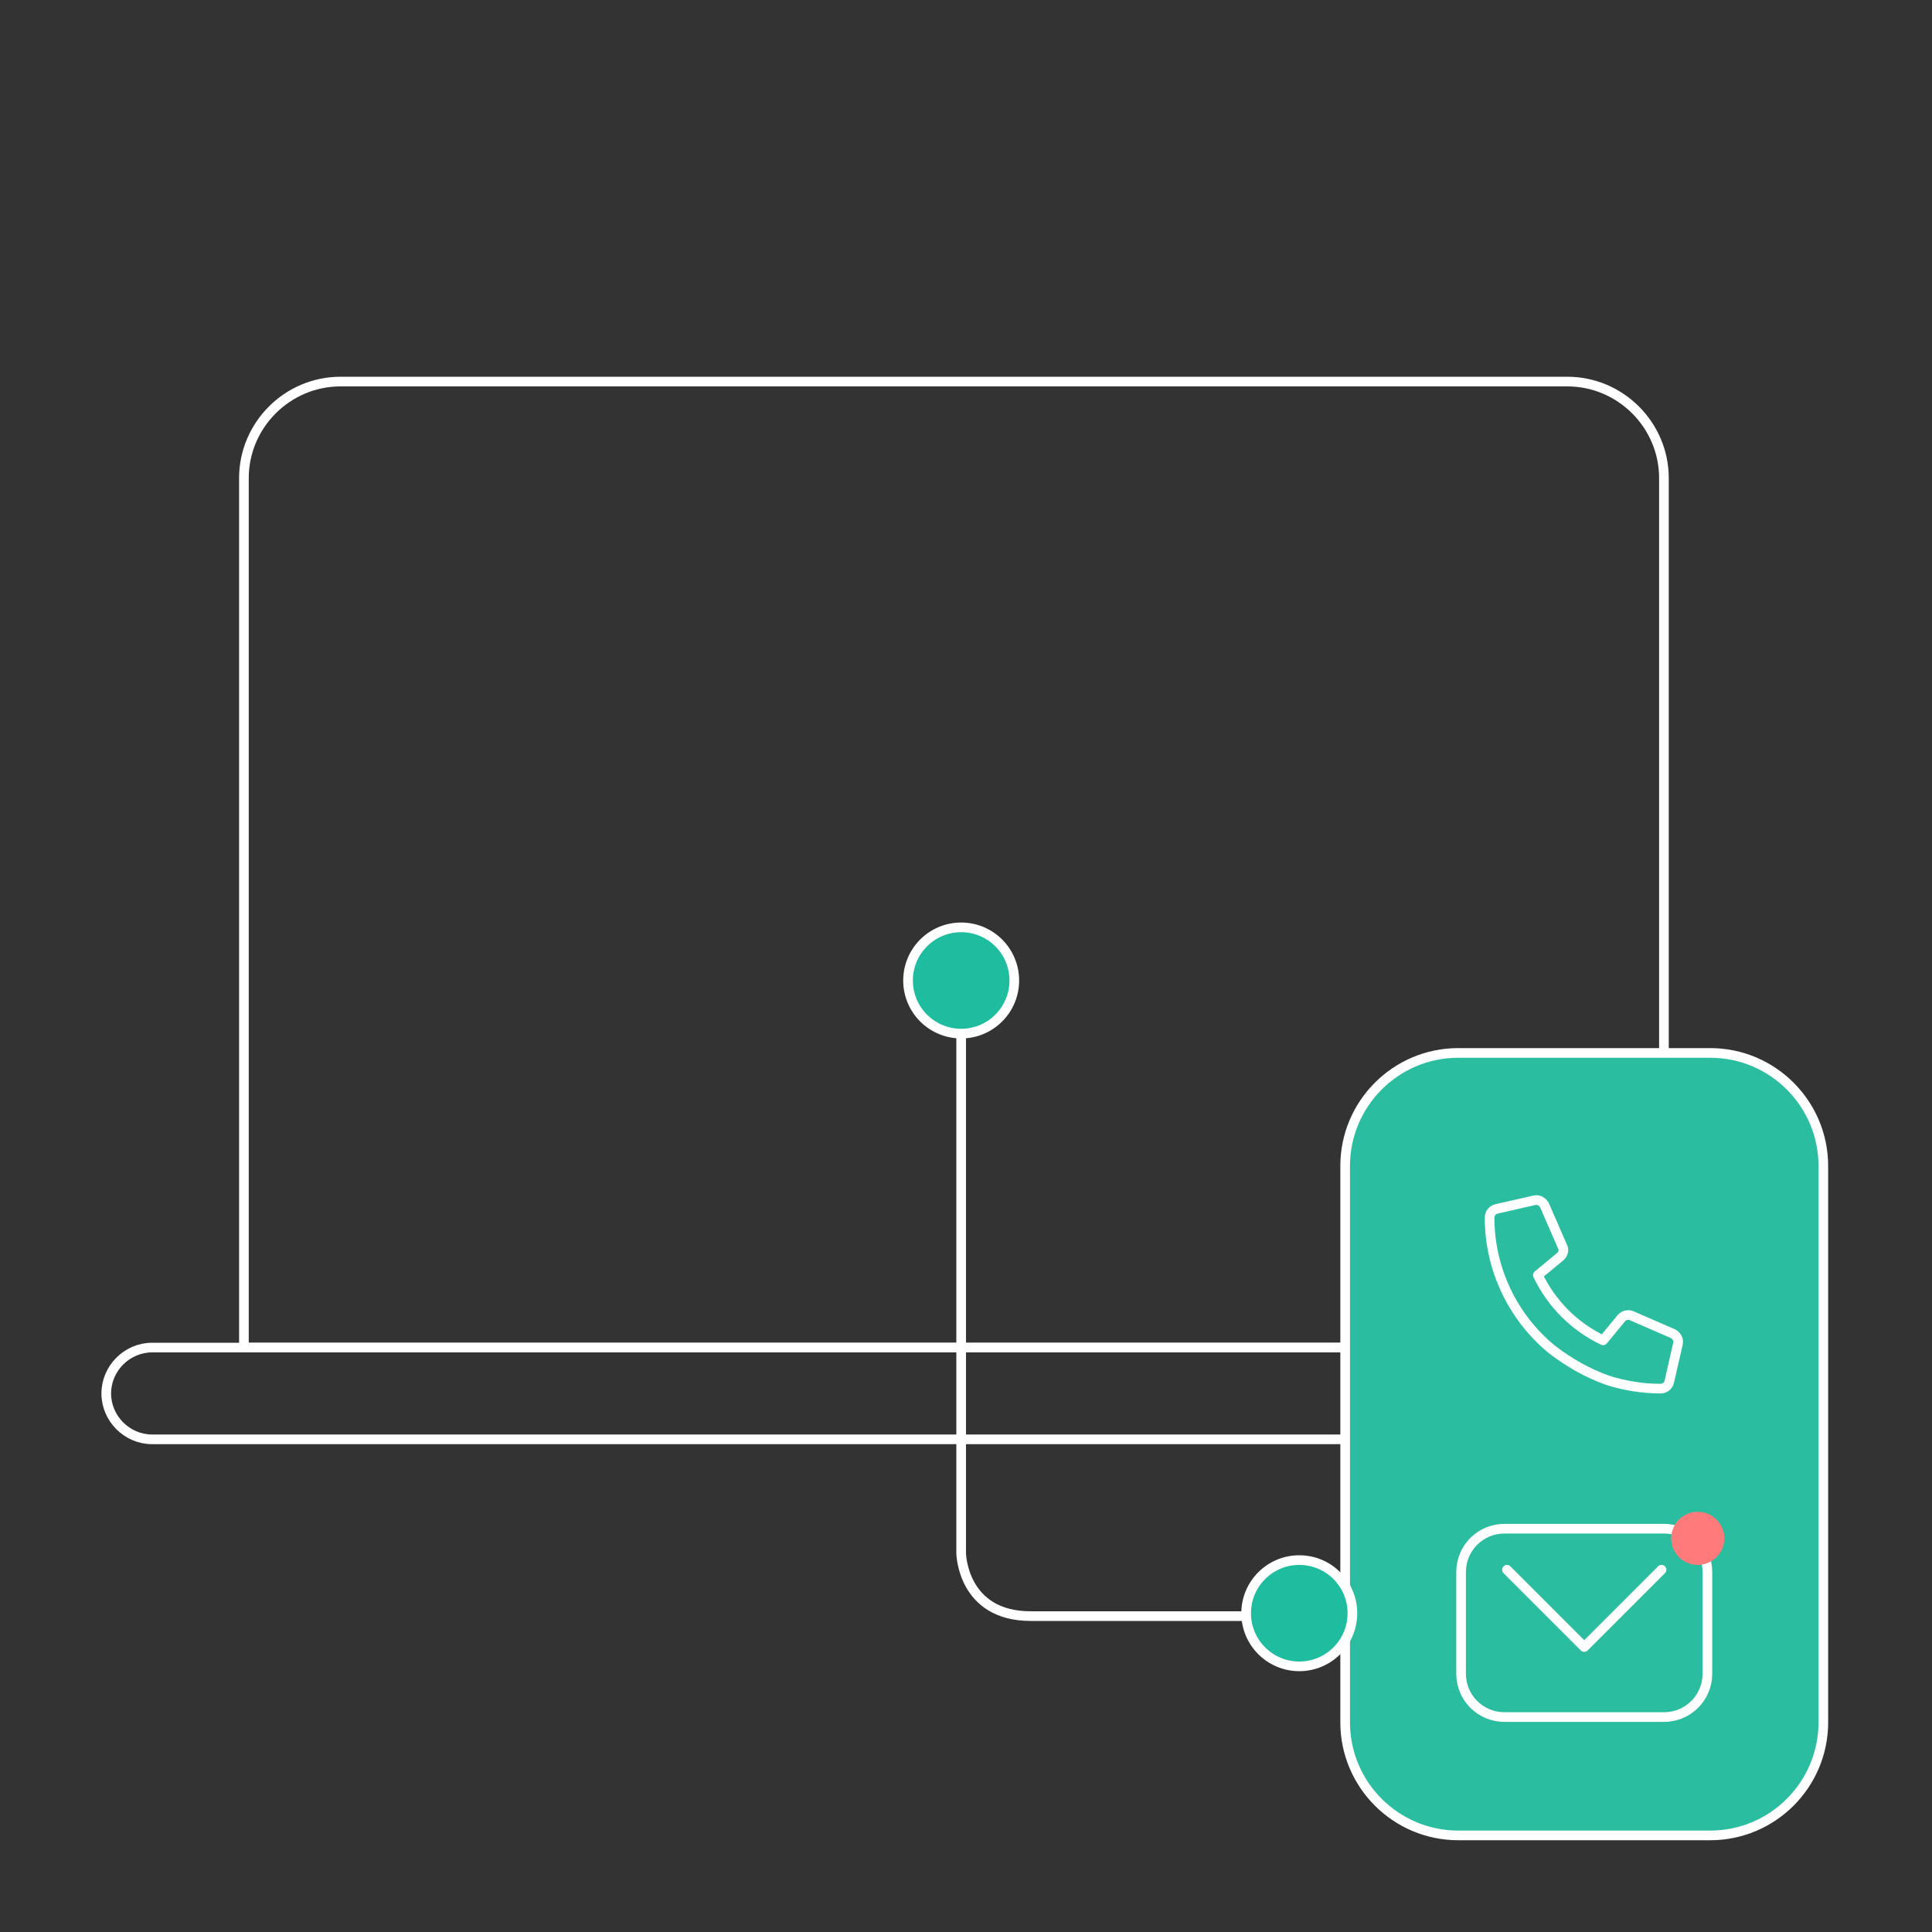 <?xml version="1.0" encoding="UTF-8"?> <svg xmlns="http://www.w3.org/2000/svg" xmlns:xlink="http://www.w3.org/1999/xlink" version="1.1" viewBox="0 0 400 400" xml:space="preserve"><rect x="0" y="0" width="400" height="400" fill="#333333" stroke="none"/><g fill="none" stroke-miterlimit="10" stroke="#fff" stroke-width="2"><path d="M324.5 79h-254c-11 0-20 9-20 20v180h294V99c0-11-9-20-20-20z"></path><path d="M363.5 298h-332c-5.2 0-9.5-4.3-9.5-9.5s4.3-9.5 9.5-9.5h332c5.2 0 9.5 4.3 9.5 9.5s-4.3 9.5-9.5 9.5z"></path><path d="M199 208.1v113.5s.2 13 14.4 13h50.4"></path></g><path fill="#2abda0" stroke="#fff" stroke-width="2" stroke-miterlimit="10" d="M301.9 380h52.2c12.9 0 23.4-10.5 23.4-23.4V241.4c0-12.9-10.5-23.4-23.4-23.4h-52.2c-12.9 0-23.4 10.5-23.4 23.4v115.2c0 12.9 10.5 23.4 23.4 23.4z"></path><path fill="#2abda0" stroke="#fff" stroke-width="2" stroke-linecap="round" id="gsm" stroke-linejoin="round" d="M332.9 285.8c3.5 1.1 7.2 1.7 10.9 1.7.9 0 1.6-.6 1.8-1.4l1.8-7.9c.2-.9-.3-1.7-1.1-2.1l-8.5-3.7c-.7-.3-1.6-.1-2.1.5l-3.8 4.6c-5.9-2.8-10.7-7.6-13.5-13.5l4.6-3.8c.6-.5.9-1.4.5-2.1l-3.7-8.5c-.4-.8-1.2-1.3-2.1-1.1l-7.9 1.8c-.8.2-1.4.9-1.4 1.8 0 10.5 4.7 20.5 12.8 27.2 3.6 2.8 7.5 5 11.7 6.5z"></path><path fill="#2abda0" stroke="#fff" stroke-width="2" stroke-linecap="round" stroke-linejoin="round" d="M344.5 355.5h-33c-5 0-9-4-9-9v-21c0-5 4-9 9-9h33c5 0 9 4 9 9v21c0 5-4 9-9 9z"></path><path fill="#2abda0" stroke="#fff" stroke-width="2" stroke-linecap="round" stroke-linejoin="round" d="m312 325 16 16 16-16"></path><circle id="circle" fill="#ff7a7a" cx="351.5" cy="318.5" r="5.5"></circle><circle stroke="#fff" stroke-width="2" fill="#1fbd9f" cx="199" cy="203" r="11"></circle><circle stroke="#fff" stroke-width="2" fill="#1fbd9f" cx="269" cy="334" r="11"></circle><animate xlink:href="#circle" attributeName="r" keyTimes="0; .15; 1" values="0; 5.5; 5.5" dur="3s" repeatCount="indefinite" begin="gsmAnim.begin + 1s"></animate><animateTransform attributeName="transform" type="rotate" xlink:href="#gsm" values="0 329 268; 7 329 268; 19 329 268; 9 329 268; 0 329 268; -9 329 268; -17 329 268; -7 329 268; 0 329 268; -5 329 268; 0 329 268; 5 329 268; 0 329 268" dur="1s" repeatCount="indefinite" begin="0s" id="gsmAnim"></animateTransform></svg> 